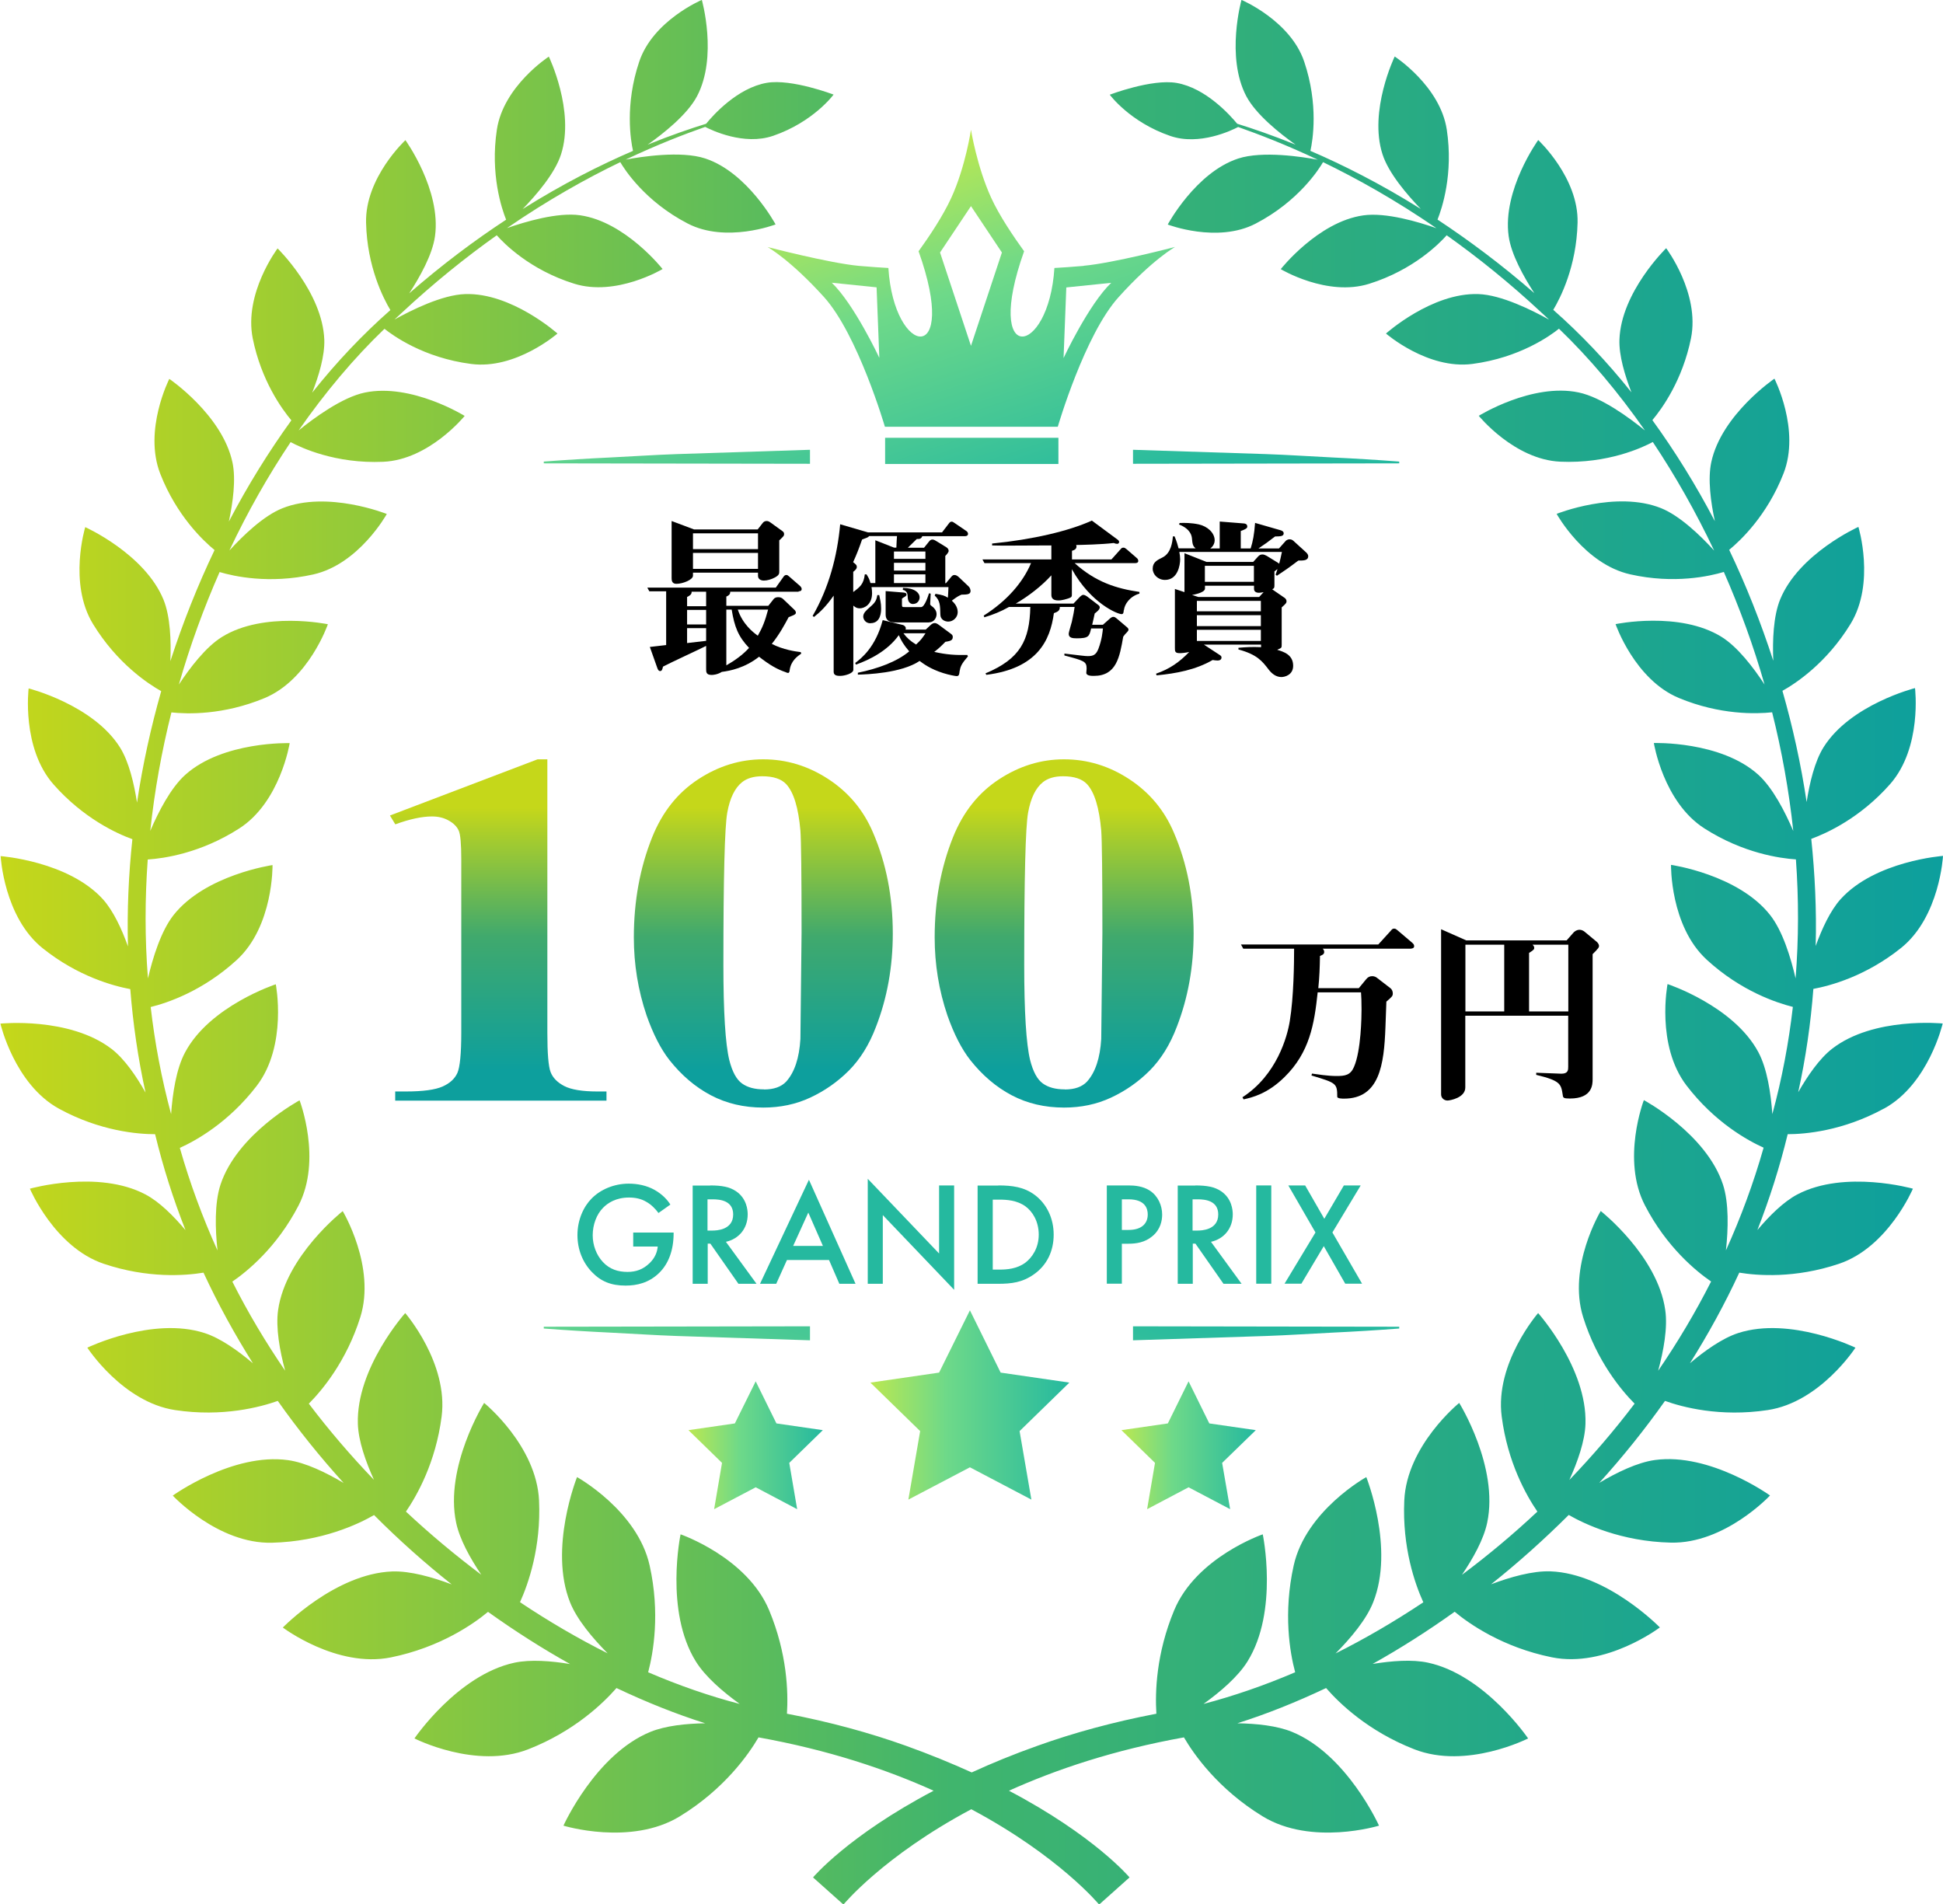 <?xml version="1.0" encoding="UTF-8"?><svg id="b" xmlns="http://www.w3.org/2000/svg" xmlns:xlink="http://www.w3.org/1999/xlink" viewBox="0 0 184.66 181"><defs><linearGradient id="d" x1="89.12" y1="13.79" x2="100.42" y2="47.82" gradientUnits="userSpaceOnUse"><stop offset="0" stop-color="#bbe851"/><stop offset=".38" stop-color="#6ed989"/><stop offset="1" stop-color="#25b99f"/></linearGradient><linearGradient id="e" x1="83.34" y1="15.71" x2="94.64" y2="49.74" xlink:href="#d"/><linearGradient id="f" x1="57.54" y1="22.95" x2="68.84" y2="56.98" xlink:href="#d"/><linearGradient id="g" x1="108.6" y1="8.65" x2="119.9" y2="42.68" xlink:href="#d"/><linearGradient id="h" x1="57.54" y1="204.65" x2="68.84" y2="238.68" gradientTransform="translate(0 351.84) scale(1 -1)" xlink:href="#d"/><linearGradient id="i" x1="108.6" y1="190.35" x2="119.9" y2="224.38" gradientTransform="translate(0 351.84) scale(1 -1)" xlink:href="#d"/><linearGradient id="j" x1="82.72" y1="133.54" x2="101.63" y2="133.54" xlink:href="#d"/><linearGradient id="k" x1="106.58" y1="137.37" x2="119.35" y2="137.37" xlink:href="#d"/><linearGradient id="l" x1="65.43" y1="137.37" x2="78.2" y2="137.37" xlink:href="#d"/><filter id="m" filterUnits="userSpaceOnUse"><feOffset dx="0" dy="0"/><feGaussianBlur result="n" stdDeviation="2"/><feFlood flood-color="#b9f757" flood-opacity="1"/><feComposite in2="n" operator="in"/><feComposite in="SourceGraphic"/></filter><linearGradient id="o" x1="47.23" y1="76.78" x2="47.23" y2="101.73" gradientUnits="userSpaceOnUse"><stop offset="0" stop-color="#c5d71a"/><stop offset=".49" stop-color="#40a96d"/><stop offset="1" stop-color="#0d9f9d"/></linearGradient><linearGradient id="p" x1="72.56" y1="76.78" x2="72.56" y2="101.71" xlink:href="#o"/><linearGradient id="q" x1="101.14" y1="76.78" x2="101.14" y2="101.71" xlink:href="#o"/><linearGradient id="r" x1="0" y1="90.5" x2="184.66" y2="90.5" gradientUnits="userSpaceOnUse"><stop offset="0" stop-color="#c5d71a"/><stop offset=".49" stop-color="#40b56d"/><stop offset="1" stop-color="#0d9f9d"/></linearGradient></defs><g id="c"><g><g><path d="M134.14,90.17h-8.43c.07,.07,.14,.16,.14,.31,0,.22-.18,.29-.4,.38-.02,1.1-.05,2-.16,3.06h3.85l.7-.85c.16-.2,.34-.29,.58-.29,.2,0,.38,.09,.5,.2l1.22,.94c.13,.09,.23,.29,.23,.49,0,.25-.05,.31-.61,.79-.02,.36-.02,.56-.09,2.45-.13,3.53-.56,6.77-3.93,6.77-.16,0-.65,0-.65-.18,0-1.28-.09-1.31-2.45-2.02l.05-.18c.52,.07,1.5,.23,2.32,.23s1.33-.07,1.67-.86c.68-1.55,.72-4.83,.72-5.47,0-.76-.02-1.21-.05-1.62h-4.12c-.32,3.04-.77,5.71-3.15,8.05-1.62,1.6-3.08,1.94-3.89,2.12l-.11-.2c3.28-2.12,4.27-5.8,4.5-7.24,.38-2.29,.41-5.6,.41-6.88h-4.83l-.22-.4h13.05l1.21-1.33c.09-.11,.14-.18,.31-.18,.13,0,.22,.09,.31,.16l1.4,1.19c.09,.09,.18,.16,.18,.32s-.14,.23-.31,.23Z"/><path d="M151.76,90.28q-.23,.23-.4,.41v11.87c0,.49,0,1.85-2.16,1.85-.61,0-.65-.07-.68-.34-.16-1.04-.2-1.35-2.52-1.91v-.2c.38,0,2.05,.09,2.39,.09,.65,0,.65-.36,.65-.67v-4.84h-9.78v6.82c0,.99-1.48,1.24-1.69,1.24-.34,0-.61-.25-.61-.58v-15.7l2.39,1.06h9.54l.67-.76s.23-.25,.56-.25c.2,0,.4,.11,.52,.22l1.13,.94c.16,.14,.2,.32,.2,.38,0,.14-.13,.29-.22,.36Zm-8.8-.49h-3.69v6.34h3.69v-6.34Zm6.09,0h-3.4c.16,.13,.16,.27,.16,.31,0,.11-.02,.18-.49,.47v5.56h3.73v-6.34Z"/></g><g><path d="M75.9,56.24h-6.5c0,.16-.03,.32-.37,.46v.88h3.99l.48-.61c.14-.19,.32-.21,.48-.21s.34,.06,.45,.18l1.07,1.02c.08,.06,.14,.19,.14,.27,0,.16-.16,.22-.69,.43-.34,.64-.85,1.6-1.6,2.54,1.1,.56,2.24,.72,2.75,.78l.05,.14c-.38,.27-.98,.69-1.1,1.57-.02,.13-.03,.27-.16,.27-.06,0-.19-.05-.24-.08-.77-.26-1.49-.66-2.51-1.46-1.36,1.07-2.75,1.34-3.54,1.44-.43,.27-.86,.29-.96,.29-.53,0-.53-.27-.53-.58v-2.18c-.58,.3-3.47,1.63-4.1,1.97-.06,.27-.11,.42-.27,.42-.1,0-.18-.05-.26-.26l-.72-2.03c.53-.06,1.26-.14,1.55-.18v-5.11h-1.6l-.19-.35h12.21l.74-1.04c.05-.06,.11-.16,.26-.16,.11,0,.18,.06,.29,.16l1.01,.88c.08,.08,.16,.18,.16,.29,0,.18-.14,.22-.29,.22Zm-1.84-4.88v2.91c0,.26,0,.38-.4,.61-.35,.19-.75,.3-1.06,.3-.35,0-.56-.18-.56-.45v-.3h-6.18v.29c0,.38-.96,.77-1.58,.77-.43,0-.45-.34-.45-.54v-5.43l2.13,.8h6.05l.5-.64c.05-.06,.16-.16,.35-.16,.13,0,.24,.05,.35,.13l1.15,.83c.08,.06,.16,.13,.16,.27,0,.18-.05,.22-.46,.61Zm-6.95,4.88h-1.38c.03,.26-.22,.4-.43,.5v.88h1.81v-1.38Zm0,1.73h-1.81v1.38h1.81v-1.38Zm0,1.73h-1.81v1.42c.66-.08,1.15-.13,1.81-.21v-1.22Zm4.93-9.01h-6.18v1.5h6.18v-1.5Zm0,1.86h-6.18v1.52h6.18v-1.52Zm-2.5,5.39h-.51v5.3c.8-.46,1.55-.99,2.16-1.66-1.04-1.09-1.39-2.03-1.65-3.63Zm.58,0c.46,1.38,1.44,2.15,1.9,2.48,.43-.74,.69-1.38,.98-2.48h-2.88Z"/><path d="M91.4,56.51c-.32,.14-.42,.19-.94,.58,.19,.18,.56,.54,.56,1.09,0,.5-.43,.9-.9,.9-.32,0-.75-.19-.75-.67-.02-.86-.02-1.33-.54-1.81l.08-.16c.67,.11,.88,.18,1.17,.37,.02-.03,.06-.94,.06-1.01h-7.31c.03,.22,.05,.38,.05,.58,0,1.1-.75,1.44-1.17,1.44-.34,0-.51-.18-.61-.26v6.1c0,.35-.82,.58-1.26,.58-.26,0-.61-.03-.61-.38v-7.25c-.69,.98-1.25,1.54-1.87,2.03l-.13-.1c1.54-2.66,2.34-5.65,2.62-8.71l2.64,.77h7.04l.66-.86c.05-.06,.11-.16,.26-.16,.08,0,.16,.05,.29,.14l1.1,.75c.1,.06,.16,.18,.16,.27,0,.16-.14,.22-.27,.22h-4.07c-.1,.21-.21,.29-.53,.27-.45,.43-.5,.48-.85,.83h1.54l.45-.56c.11-.14,.19-.22,.35-.22,.13,0,.26,.08,.42,.18l.91,.56c.13,.08,.21,.21,.21,.34s-.18,.34-.32,.48v2.59h.06l.43-.51c.14-.18,.22-.27,.38-.27s.3,.1,.42,.21l.93,.88c.14,.13,.18,.34,.18,.43,0,.32-.3,.34-.83,.35Zm-8.8-5.55c-.13,.13-.18,.14-.67,.32-.29,.83-.51,1.41-.85,2.15,.3,.24,.35,.29,.35,.46s-.13,.29-.34,.46v1.92c.64-.48,.99-.74,1.1-1.68h.16c.16,.26,.26,.4,.38,.83h.46v-4.07l1.78,.7h.22c.03-.67,.03-.74,.06-1.1h-2.67Zm8.61,12.76c-.05,.4-.06,.54-.3,.54-.08,0-.69-.1-1.28-.29-1.2-.38-1.87-.88-2.23-1.15-1.74,1.17-5.04,1.28-5.87,1.3v-.18c1.87-.38,3.7-1.04,4.88-2.03-.56-.66-.78-1.06-.99-1.54-1.07,1.49-2.77,2.34-4.08,2.8l-.06-.16c.56-.42,1.94-1.49,2.61-4.07l1.91,.46c.08,.02,.29,.13,.29,.34,0,.03-.02,.05-.03,.1h1.92l.46-.43c.14-.13,.26-.19,.4-.19,.11,0,.22,.05,.4,.18l1.12,.83c.11,.08,.19,.16,.19,.29,0,.3-.13,.4-.7,.48-.37,.38-.64,.64-1.06,.96,1.15,.26,2.03,.32,3.14,.29l.06,.14c-.43,.51-.7,.83-.77,1.33Zm-8.48-4.48c-.51,0-.69-.42-.69-.64,0-.34,.29-.59,.64-.9,.51-.43,.62-.66,.7-1.14h.18c.08,.38,.18,.77,.18,1.26,0,.27,0,1.41-1.01,1.41Zm5.57-.08h-3.03c-.4,0-1.1,.02-1.1-.75v-2.23l1.71,.14c.11,.02,.27,.03,.27,.19,0,.1-.06,.14-.16,.21-.11,.06-.18,.1-.27,.18v.56c0,.24,.03,.24,.3,.24h1.52c.35,0,.7-1.15,.75-1.31l.16,.03-.05,.98c0,.1,.02,.11,.27,.3,.05,.05,.34,.29,.34,.67s-.27,.78-.72,.78Zm-.35-6.74h-2.99v.7h2.99v-.7Zm0,1.07h-2.99v.74h2.99v-.74Zm0,1.1h-2.99v.83h2.99v-.83Zm-1.15,2.82c-.51,0-.53-.51-.54-.77,0-.08-.02-.5-.46-.58l.02-.18c1.09,0,1.58,.46,1.58,.9,0,.34-.27,.62-.59,.62Zm-.94,2.78c.34,.45,.64,.72,1.2,1.07,.45-.42,.56-.56,.9-1.07h-2.1Z"/><path d="M106.8,58c-.02,.22-.03,.37-.21,.37-.38,0-2.91-1.02-4.72-4.27v2.38c0,.21,0,.29-.34,.4-.16,.05-.58,.19-.94,.19-.5,0-.67-.21-.67-.53v-1.86c-.91,1.01-2.19,2-3.39,2.69h5.49l.59-.62c.18-.18,.27-.21,.35-.21,.13,0,.27,.1,.34,.14l1.09,.83c.08,.06,.13,.14,.13,.22,0,.21-.29,.43-.48,.58-.03,.18-.21,.93-.24,1.07h1.02l.7-.62c.1-.08,.18-.13,.29-.13,.14,0,.22,.08,.3,.14l.98,.83c.1,.08,.16,.16,.16,.24,0,.1-.05,.14-.13,.24-.14,.14-.26,.27-.37,.43-.34,1.94-.64,3.73-2.79,3.73-.21,0-.72,0-.72-.29,0-.06,.03-.34,.03-.4,0-.69-.24-.75-2.11-1.25v-.18c1.62,.19,1.94,.24,2.22,.24,.5,0,.78-.1,1.01-.69,.34-.9,.4-1.63,.43-1.94h-1.12c-.18,.75-.22,.94-1.38,.94-.4,0-.75-.05-.75-.42,0-.19,.27-1.01,.3-1.17,.14-.61,.21-1.04,.26-1.39h-1.41c.03,.37-.26,.48-.56,.59-.35,2.59-1.57,5.25-6.42,5.86l-.08-.14c3.31-1.38,4.19-3.15,4.26-6.31h-2.03c-.74,.42-1.52,.74-2.34,.98l-.06-.16c2.23-1.41,3.73-3.17,4.5-4.99h-4.43l-.19-.35h6.55v-1.33c-.72,0-3.94,.02-4.59,.02-.45,0-.75-.02-1.04-.02v-.18c3.86-.38,7.27-1.18,9.48-2.18l2.46,1.82c.08,.06,.13,.13,.13,.21s-.05,.18-.19,.18c-.08,0-.21-.03-.32-.08-1.14,.14-3.06,.18-3.57,.19,.02,.06,.03,.1,.03,.13,0,.3-.27,.37-.43,.42v.82h3.75l.88-.98c.06-.08,.13-.14,.26-.14,.11,0,.19,.06,.29,.14l.98,.85c.06,.05,.14,.14,.14,.27,0,.16-.14,.21-.27,.21h-5.78c2.02,1.82,3.99,2.42,6.16,2.74v.16c-.93,.27-1.41,1.02-1.47,1.55Z"/><path d="M123.39,53.28c-.91,.69-1.39,1.02-2.03,1.44l-.13-.1c.13-.35,.13-.38,.18-.53-.08,.06-.13,.1-.29,.22v1.3c0,.29-.03,.3-.21,.4,.02,.02,.1,.06,.11,.08l1.09,.75c.06,.05,.16,.16,.16,.3s-.02,.21-.46,.59v3.55c0,.29,0,.3-.43,.48,.59,.18,1.52,.45,1.52,1.52,0,.86-.78,1.07-1.12,1.07-.53,0-.93-.35-1.2-.7-.61-.8-1.1-1.44-2.88-1.92v-.16c.69-.06,1.26-.1,2.15-.06v-.24h-5.43l1.54,1.01c.08,.06,.13,.11,.13,.21,0,.08-.03,.29-.38,.29-.14,0-.35-.03-.46-.05-1.62,.94-3.47,1.28-5.33,1.46l-.05-.16c1.3-.45,2.21-1.09,3.15-2.06-.38,.08-.7,.11-.9,.11-.46,0-.46-.18-.46-.51v-5.59l.91,.3v-3.7l2.1,.83h4.43l.48-.53c.11-.11,.22-.18,.4-.18,.14,0,.27,.06,.42,.14l.99,.61c.08,.05,.11,.06,.18,.13,.11-.4,.14-.56,.26-1.12h-9.75c.05,.26,.08,.46,.08,.69,0,.59-.24,1.97-1.44,1.97-.67,0-1.17-.51-1.17-1.07,0-.61,.43-.82,.94-1.07,.82-.42,.93-1.47,.98-2h.16c.22,.54,.29,.8,.38,1.14h1.62c-.29-.24-.3-.45-.35-.96-.02-.18-.1-.88-1.23-1.31l.06-.14c.48-.02,1.1-.02,1.81,.13,.83,.18,1.52,.8,1.52,1.52,0,.13-.05,.51-.42,.77h.9v-2.56l2.27,.18c.08,0,.35,.03,.35,.29,0,.1,0,.21-.62,.43v1.66h.94c.21-.67,.34-1.33,.42-2.43l2.43,.7c.16,.05,.29,.13,.29,.29,0,.29-.32,.29-.82,.3-.66,.51-.99,.75-1.58,1.14h1.95l.59-.66c.06-.08,.19-.21,.43-.21,.18,0,.3,.08,.46,.24l1.12,1.02s.18,.16,.18,.34c0,.42-.43,.42-.93,.42Zm-3.75,3.06c-.24,0-.46-.1-.46-.37v-.3h-4.66v.27c0,.42-1.23,.61-1.23,.61l.59,.19h5.79l.42-.46c-.22,.05-.37,.06-.45,.06Zm.19,.77h-6.08v.99h6.08v-.99Zm0,1.36h-6.08v1.04h6.08v-1.04Zm0,1.39h-6.08v1.06h6.08v-1.06Zm-.66-6.08h-4.66v1.52h4.66v-1.52Z"/></g><g><path d="M60.17,117.15h3.85v.07c0,1.6-.48,2.9-1.39,3.78-.97,.94-2.12,1.19-3.18,1.19-1.36,0-2.33-.39-3.18-1.27-.91-.94-1.39-2.19-1.39-3.53,0-1.46,.59-2.72,1.36-3.49,.8-.81,2.07-1.4,3.52-1.4,.84,0,1.71,.18,2.44,.59,.77,.43,1.25,.98,1.51,1.4l-1.13,.8c-.28-.39-.7-.81-1.15-1.06-.52-.31-1.08-.41-1.65-.41-1.22,0-2,.5-2.46,.97-.62,.62-.99,1.61-.99,2.62,0,.94,.35,1.88,.97,2.54,.64,.69,1.44,.94,2.34,.94,.81,0,1.48-.24,2.09-.83,.52-.5,.73-1.05,.78-1.58h-2.33v-1.32Z" style="fill:#25b99f;"/><path d="M67.48,112.67c1.13,0,1.86,.14,2.47,.55,1.02,.69,1.11,1.79,1.11,2.2,0,1.34-.83,2.33-2.07,2.61l2.91,3.99h-1.72l-2.67-3.82h-.25v3.82h-1.43v-9.34h1.67Zm-.24,4.29h.45c.39,0,1.99-.04,1.99-1.53,0-1.32-1.25-1.44-1.95-1.44h-.49v2.97Z" style="fill:#25b99f;"/><path d="M78.78,119.76h-3.99l-1.02,2.26h-1.54l4.65-9.89,4.43,9.89h-1.54l-.98-2.26Zm-.57-1.34l-1.39-3.17-1.44,3.17h2.83Z" style="fill:#25b99f;"/><path d="M82.47,122.01v-9.97l6.78,7.1v-6.47h1.43v9.92l-6.78-7.1v6.53h-1.43Z" style="fill:#25b99f;"/><path d="M94.88,112.67c1.3,0,2.44,.14,3.47,.91,1.13,.85,1.79,2.21,1.79,3.77s-.64,2.9-1.88,3.77c-1.09,.77-2.12,.9-3.42,.9h-1.93v-9.34h1.96Zm-.53,8h.62c.7,0,1.67-.06,2.48-.66,.64-.49,1.27-1.39,1.27-2.66s-.59-2.2-1.26-2.69c-.81-.59-1.81-.64-2.49-.64h-.62v6.65Z" style="fill:#25b99f;"/><path d="M107.25,112.67c.57,0,1.37,.06,2.04,.5,.78,.52,1.16,1.42,1.16,2.27,0,.55-.14,1.39-.91,2.04-.74,.63-1.6,.73-2.28,.73h-.64v3.8h-1.43v-9.34h2.06Zm-.63,4.23h.64c1.23,0,1.82-.6,1.82-1.47,0-.52-.21-1.44-1.83-1.44h-.63v2.91Z" style="fill:#25b99f;"/><path d="M113.58,112.67c1.13,0,1.86,.14,2.47,.55,1.02,.69,1.11,1.79,1.11,2.2,0,1.34-.83,2.33-2.07,2.61l2.91,3.99h-1.72l-2.67-3.82h-.25v3.82h-1.43v-9.34h1.67Zm-.24,4.29h.45c.39,0,1.99-.04,1.99-1.53,0-1.32-1.25-1.44-1.95-1.44h-.49v2.97Z" style="fill:#25b99f;"/><path d="M120.82,112.67v9.34h-1.43v-9.34h1.43Z" style="fill:#25b99f;"/><path d="M125.02,117.14l-2.58-4.47h1.6l1.82,3.17,1.86-3.17h1.6l-2.69,4.47,2.82,4.87h-1.6l-2.04-3.57-2.13,3.57h-1.6l2.94-4.87Z" style="fill:#25b99f;"/></g><g><path d="M103.01,25.27c-1.14,.1-2.08,.16-2.8,.2-.54,8.51-6.8,9.39-2.88-1.59-.98-1.36-2.34-3.35-3.13-5.08-1.36-2.98-1.92-6.47-1.92-6.47,0,0-.51,3.49-1.87,6.47-.79,1.73-2.12,3.71-3.11,5.08,3.92,10.98-2.33,10.1-2.87,1.59-.72-.04-1.65-.1-2.8-.2-2.81-.26-8.68-1.79-8.68-1.79,0,0,2.13,1.18,5.36,4.75,3.23,3.58,5.79,12.33,5.79,12.33h16.43s2.55-8.76,5.79-12.33c3.23-3.58,5.36-4.76,5.36-4.76,0,0-5.88,1.54-8.69,1.79Zm-23.97,1.6l4.27,.44,.26,6.7s-2.39-5.1-4.53-7.15Zm13.24,6l-2.94-8.87,2.94-4.41,2.94,4.41-2.94,8.87Zm8.8,1.15l.26-6.7,4.27-.44c-2.14,2.04-4.53,7.15-4.53,7.15Z" style="fill:url(#d);"/><rect x="84.12" y="41.61" width="16.47" height="2.49" style="fill:url(#e);"/></g><g><path d="M51.68,43.87c2.11-.16,4.22-.29,6.33-.39,2.11-.1,4.22-.25,6.32-.32l12.65-.41v1.33l-25.3-.04v-.16Z" style="fill:url(#f);"/><path d="M132.98,43.87c-2.11-.16-4.22-.29-6.33-.39-2.11-.1-4.22-.25-6.32-.32l-12.65-.41v1.33s25.3-.04,25.3-.04v-.16Z" style="fill:url(#g);"/></g><g><path d="M51.68,126.27c2.11,.16,4.22,.29,6.33,.39,2.11,.1,4.22,.25,6.32,.32l12.65,.41v-1.33l-25.3,.04v.16Z" style="fill:url(#h);"/><path d="M132.98,126.27c-2.11,.16-4.22,.29-6.33,.39-2.11,.1-4.22,.25-6.32,.32l-12.65,.41v-1.33s25.3,.04,25.3,.04v.16Z" style="fill:url(#i);"/></g><g><polygon points="92.18 124.54 95.1 130.46 101.63 131.41 96.9 136.02 98.02 142.53 92.18 139.46 86.33 142.53 87.45 136.02 82.72 131.41 89.25 130.46 92.18 124.54" style="fill:url(#j);"/><polygon points="112.96 131.29 114.93 135.29 119.35 135.93 116.15 139.04 116.91 143.44 112.96 141.36 109.02 143.44 109.77 139.04 106.58 135.93 110.99 135.29 112.96 131.29" style="fill:url(#k);"/><polygon points="71.82 131.29 73.79 135.29 78.2 135.93 75.01 139.04 75.76 143.44 71.82 141.36 67.87 143.44 68.62 139.04 65.43 135.93 69.84 135.29 71.82 131.29" style="fill:url(#l);"/></g><g style="filter:url(#m);"><g><path d="M37.06,105.11v-1.87h1.51c1.55,0,2.66-.14,3.28-.42,.58-.26,.96-.6,1.16-1.04,.12-.27,.32-1.1,.32-3.62v-16.48c0-1.89-.15-2.41-.21-2.54-.12-.27-.37-.51-.73-.71-.39-.22-.83-.32-1.35-.32-.89,0-2.01,.24-3.32,.72l-.39,.14-1.03-1.71,14.68-5.59h1.52v26.49c0,2.34,.15,3.23,.28,3.56,.16,.43,.51,.77,1.06,1.06,.58,.3,1.56,.46,2.92,.46h1.37v1.87h-21.08Z" style="fill:url(#o);"/><path d="M52.02,72.17v25.99c0,1.95,.1,3.2,.31,3.74s.64,.98,1.29,1.32,1.71,.52,3.15,.52h.87v.87h-20.08v-.87h1.01c1.63,0,2.79-.16,3.49-.47s1.16-.74,1.41-1.29c.24-.55,.37-1.82,.37-3.82v-16.48c0-1.47-.08-2.39-.25-2.75-.17-.37-.48-.68-.94-.94-.46-.26-.99-.39-1.59-.39-.96,0-2.12,.25-3.49,.75l-.51-.84,14.03-5.34h.93m1-1h-2.11l-.17,.07-14.03,5.34-1.12,.42,.61,1.02,.51,.84,.42,.71,.78-.28c1.25-.46,2.31-.69,3.14-.69,.43,0,.79,.08,1.1,.26,.27,.15,.44,.31,.52,.48,.02,.04,.16,.46,.16,2.34v16.48c0,2.58-.21,3.27-.28,3.41-.14,.32-.44,.57-.9,.78-.39,.17-1.23,.38-3.08,.38h-2.01v2.87h22.08v-2.87h-1.87c-1.59,0-2.34-.22-2.69-.4-.44-.23-.71-.49-.82-.8-.07-.19-.24-.9-.24-3.38v-26.99h0Z" style="fill:#fff;"/></g><g><path d="M72.54,105.77c-1.91,0-3.66-.41-5.21-1.23-1.54-.81-2.92-1.98-4.1-3.48-.86-1.1-1.61-2.58-2.24-4.39-.82-2.44-1.24-4.98-1.24-7.57,0-3.5,.6-6.77,1.78-9.7,.99-2.48,2.52-4.4,4.55-5.73,2.02-1.32,4.2-1.99,6.46-1.99s4.48,.66,6.48,1.97c2,1.31,3.48,3.09,4.42,5.3,1.28,2.97,1.92,6.26,1.92,9.78,0,3.22-.55,6.27-1.64,9.06-.66,1.74-1.56,3.2-2.69,4.32-1.12,1.12-2.4,2.01-3.81,2.67-1.43,.66-3,1-4.68,1Zm-.08-31.48c-.69,0-1.23,.15-1.6,.45-.59,.47-1.01,1.34-1.23,2.59-.24,1.34-.36,6.18-.36,14.39,0,4.44,.18,7.44,.55,8.93,.25,.98,.59,1.64,1.01,1.94,.44,.31,1.04,.47,1.79,.47,.8,0,1.37-.19,1.74-.59,.7-.78,1.11-2.04,1.22-3.74l.11-10.05c0-5.51-.04-8.77-.11-9.68-.18-2.04-.59-3.43-1.22-4.11-.37-.39-1.01-.59-1.91-.59Z" style="fill:url(#p);"/><path d="M72.54,72.17c2.21,0,4.28,.63,6.2,1.89s3.33,2.95,4.23,5.07c1.26,2.92,1.88,6.12,1.88,9.59,0,3.17-.53,6.13-1.6,8.88-.64,1.69-1.5,3.07-2.57,4.15-1.08,1.08-2.3,1.93-3.67,2.57s-2.86,.95-4.47,.95c-1.84,0-3.5-.39-4.98-1.17-1.48-.78-2.79-1.9-3.94-3.35-.83-1.06-1.55-2.48-2.17-4.24-.81-2.39-1.21-4.86-1.21-7.41,0-3.45,.58-6.62,1.74-9.52,.96-2.39,2.41-4.22,4.36-5.5s4.01-1.91,6.19-1.91m.08,31.38c.94,0,1.64-.25,2.11-.75,.79-.88,1.24-2.23,1.35-4.05l.11-10.08c0-5.56-.04-8.8-.11-9.73-.19-2.17-.64-3.64-1.35-4.41-.47-.5-1.23-.75-2.28-.75-.81,0-1.44,.19-1.91,.56-.69,.55-1.16,1.51-1.41,2.89s-.37,6.21-.37,14.47c0,4.5,.19,7.52,.56,9.05,.28,1.11,.68,1.85,1.21,2.23s1.22,.56,2.08,.56m-.08-32.38c-2.36,0-4.63,.7-6.73,2.07-2.12,1.38-3.71,3.39-4.74,5.96-1.2,2.99-1.82,6.32-1.82,9.89,0,2.64,.42,5.24,1.26,7.73,.65,1.87,1.43,3.39,2.32,4.54,1.23,1.56,2.66,2.78,4.26,3.62,1.62,.85,3.45,1.29,5.45,1.29,1.75,0,3.4-.35,4.89-1.04,1.47-.68,2.8-1.61,3.96-2.77,1.17-1.18,2.12-2.69,2.8-4.5,1.11-2.84,1.67-5.95,1.67-9.24,0-3.59-.66-6.95-1.97-9.98-.97-2.3-2.52-4.15-4.6-5.52-2.08-1.36-4.35-2.05-6.75-2.05h0Zm.08,31.38c-.65,0-1.15-.13-1.5-.38-.18-.13-.53-.52-.82-1.66-.35-1.44-.53-4.4-.53-8.8,0-8.17,.12-12.98,.35-14.3,.2-1.13,.55-1.9,1.04-2.28,.29-.23,.72-.35,1.29-.35,.52,0,1.21,.08,1.55,.43,.38,.41,.88,1.4,1.08,3.81,.05,.61,.11,2.79,.11,9.64l-.11,10.04c-.1,1.58-.47,2.73-1.09,3.42-.26,.27-.72,.42-1.37,.42h0Z" style="fill:#fff;"/></g><g><path d="M101.13,105.77c-1.91,0-3.66-.41-5.21-1.23-1.54-.81-2.92-1.98-4.1-3.48-.86-1.1-1.61-2.58-2.24-4.39-.82-2.44-1.24-4.98-1.24-7.57,0-3.5,.6-6.77,1.78-9.7,.99-2.48,2.52-4.4,4.55-5.73,2.02-1.32,4.2-1.99,6.46-1.99s4.48,.66,6.48,1.97c2,1.31,3.48,3.09,4.42,5.3,1.28,2.97,1.92,6.26,1.92,9.78,0,3.22-.55,6.27-1.64,9.06-.66,1.74-1.56,3.2-2.69,4.32-1.12,1.12-2.4,2.01-3.81,2.67-1.43,.66-3,1-4.68,1Zm-.08-31.48c-.69,0-1.23,.15-1.6,.45-.59,.47-1.01,1.34-1.23,2.59-.24,1.34-.36,6.18-.36,14.39,0,4.44,.18,7.44,.55,8.93,.25,.98,.59,1.64,1.01,1.94,.44,.31,1.04,.47,1.79,.47,.8,0,1.37-.19,1.74-.59,.7-.78,1.11-2.04,1.22-3.74l.11-10.05c0-5.51-.04-8.77-.11-9.68-.18-2.04-.59-3.43-1.22-4.11-.37-.39-1.01-.59-1.91-.59Z" style="fill:url(#q);"/><path d="M101.13,72.17c2.21,0,4.28,.63,6.2,1.89s3.33,2.95,4.23,5.07c1.26,2.92,1.88,6.12,1.88,9.59,0,3.17-.53,6.13-1.6,8.88-.64,1.69-1.5,3.07-2.57,4.15-1.08,1.08-2.3,1.93-3.67,2.57s-2.86,.95-4.47,.95c-1.84,0-3.5-.39-4.98-1.17-1.48-.78-2.79-1.9-3.94-3.35-.83-1.06-1.55-2.48-2.17-4.24-.81-2.39-1.21-4.86-1.21-7.41,0-3.45,.58-6.62,1.74-9.52,.96-2.39,2.41-4.22,4.36-5.5s4.01-1.91,6.19-1.91m.08,31.38c.94,0,1.64-.25,2.11-.75,.79-.88,1.24-2.23,1.35-4.05l.11-10.08c0-5.56-.04-8.8-.11-9.73-.19-2.17-.64-3.64-1.35-4.41-.47-.5-1.23-.75-2.28-.75-.81,0-1.44,.19-1.91,.56-.69,.55-1.16,1.51-1.41,2.89s-.37,6.21-.37,14.47c0,4.5,.19,7.52,.56,9.05,.28,1.11,.68,1.85,1.21,2.23s1.22,.56,2.08,.56m-.08-32.38c-2.36,0-4.63,.7-6.73,2.07-2.12,1.38-3.71,3.39-4.74,5.96-1.2,2.99-1.82,6.32-1.82,9.89,0,2.64,.42,5.24,1.26,7.73,.65,1.87,1.43,3.39,2.32,4.54,1.23,1.56,2.66,2.78,4.26,3.62,1.62,.85,3.45,1.29,5.45,1.29,1.75,0,3.4-.35,4.89-1.04,1.47-.68,2.8-1.61,3.96-2.77,1.17-1.18,2.12-2.69,2.8-4.5,1.11-2.84,1.67-5.95,1.67-9.24,0-3.59-.66-6.95-1.97-9.98-.97-2.3-2.52-4.15-4.6-5.52-2.08-1.36-4.35-2.05-6.75-2.05h0Zm.08,31.38c-.65,0-1.15-.13-1.5-.38-.18-.13-.53-.52-.82-1.66-.35-1.44-.53-4.4-.53-8.8,0-8.17,.12-12.98,.35-14.3,.2-1.13,.55-1.9,1.04-2.28,.29-.23,.72-.35,1.29-.35,.52,0,1.21,.08,1.55,.43,.38,.41,.88,1.4,1.08,3.81,.05,.61,.11,2.79,.11,9.64l-.11,10.04c-.1,1.58-.47,2.73-1.09,3.42-.26,.27-.72,.42-1.37,.42h0Z" style="fill:#fff;"/></g></g><path d="M179.05,105.37c4.25-2.32,5.58-8.09,5.58-8.09,0,0-6.56-.67-10.51,2.4-1.21,.94-2.33,2.58-3.22,4.13,.72-3.27,1.19-6.55,1.44-9.82,1.61-.3,4.97-1.2,8.32-3.88,3.7-2.96,4-8.76,4-8.76,0,0-6.44,.47-9.73,4.11-.99,1.1-1.78,2.83-2.37,4.45,.09-3.43-.07-6.83-.42-10.18,1.45-.53,4.64-1.97,7.49-5.2,3.07-3.49,2.37-9.13,2.37-9.13,0,0-6.14,1.55-8.69,5.62-.85,1.36-1.33,3.41-1.61,5.21-.54-3.61-1.32-7.14-2.3-10.57,1.24-.69,4.2-2.63,6.48-6.37,2.37-3.89,.74-9.21,.74-9.21,0,0-5.66,2.54-7.44,6.9-.65,1.6-.73,3.93-.65,5.82-1.19-3.66-2.59-7.19-4.19-10.54,1.08-.89,3.6-3.26,5.16-7.25,1.63-4.15-.86-9.02-.86-9.02,0,0-5.03,3.42-6,7.93-.35,1.62-.05,3.83,.34,5.62-1.8-3.44-3.8-6.66-5.94-9.61,.93-1.11,2.86-3.79,3.67-7.78,.86-4.29-2.36-8.56-2.36-8.56,0,0-4.28,4.16-4.44,8.68-.06,1.51,.52,3.42,1.14,5.02-2.35-2.95-4.85-5.57-7.43-7.84,.67-1.12,2.21-4.11,2.31-8.28,.11-4.28-3.74-7.86-3.74-7.86,0,0-3.42,4.74-2.81,9.13,.24,1.74,1.43,3.87,2.44,5.42-3.15-2.74-6.25-5.04-9.2-6.99,.42-1.05,1.52-4.32,.88-8.55-.63-4.15-4.95-6.95-4.95-6.95,0,0-2.49,5.16-1.16,9.29,.58,1.81,2.36,3.87,3.64,5.2-3.85-2.41-7.42-4.2-10.49-5.52,.22-.99,.79-4.39-.59-8.48-1.31-3.9-5.96-5.87-5.96-5.87,0,0-1.52,5.4,.46,9.16,.93,1.75,3.21,3.56,4.68,4.6-2.19-.89-4.07-1.53-5.55-1.99-.67-.81-2.98-3.4-5.77-3.88-2.36-.4-6.34,1.12-6.34,1.12,0,0,1.9,2.6,5.75,3.92,2.78,.96,5.88-.55,6.45-.85,1.93,.68,4.52,1.67,7.57,3.11-1.42-.27-5.26-.87-7.57-.11-4.04,1.33-6.69,6.27-6.69,6.27,0,0,4.71,1.81,8.36-.09,4.08-2.12,6.03-5.2,6.4-5.84,3.2,1.55,6.87,3.59,10.78,6.28-1.68-.59-4.81-1.53-6.96-1.22-4.3,.61-7.84,5.11-7.84,5.11,0,0,4.41,2.65,8.41,1.39,4.21-1.32,6.68-3.84,7.36-4.61,2.93,2.08,5.98,4.52,9.05,7.39,.23,.2,.45,.42,.68,.63-1.6-.89-4.54-2.36-6.72-2.43-4.43-.15-8.78,3.75-8.78,3.75,0,0,3.96,3.44,8.21,2.89,4.51-.59,7.44-2.71,8.23-3.35,2.89,2.78,5.64,6.04,8.17,9.67-1.45-1.18-4.13-3.16-6.3-3.61-4.42-.93-9.49,2.22-9.49,2.22,0,0,3.37,4.16,7.74,4.36,4.53,.2,7.81-1.34,8.8-1.87,2.13,3.19,4.09,6.65,5.83,10.32-1.31-1.44-3.26-3.31-5.04-4.03-4.28-1.72-9.93,.54-9.93,.54,0,0,2.64,4.78,7,5.75,4.18,.94,7.56,.17,8.89-.23,1.5,3.42,2.81,6.99,3.87,10.7-1.06-1.62-2.56-3.58-4.09-4.53-4-2.48-10.07-1.21-10.07-1.21,0,0,1.81,5.27,6.02,7.02,3.92,1.63,7.36,1.52,8.86,1.36,.92,3.66,1.6,7.44,2.01,11.28-.78-1.82-1.95-4.11-3.34-5.36-3.57-3.21-9.91-3-9.91-3,0,0,.89,5.62,4.81,8.12,3.67,2.35,7.17,2.84,8.69,2.94,.27,3.73,.27,7.52-.03,11.31-.46-1.98-1.23-4.51-2.42-6.02-3.03-3.86-9.42-4.77-9.42-4.77,0,0-.1,5.8,3.39,9.01,3.26,3,6.68,4.11,8.19,4.49-.39,3.4-1.03,6.81-1.95,10.19-.14-1.97-.49-4.32-1.33-5.89-2.36-4.41-8.63-6.47-8.63-6.47,0,0-1.13,5.81,1.81,9.65,2.68,3.5,5.81,5.22,7.32,5.9-.96,3.38-2.17,6.64-3.58,9.76,.22-2.02,.29-4.5-.28-6.25-1.59-4.85-7.52-8.03-7.52-8.03,0,0-2.17,5.64,.11,10.02,2.06,3.97,4.88,6.26,6.28,7.22-1.5,2.96-3.19,5.79-5.03,8.48,.51-1.89,.92-4.09,.67-5.78-.73-5.15-6.13-9.4-6.13-9.4,0,0-3.18,5.28-1.67,10.09,1.31,4.18,3.61,6.93,4.89,8.22-1.94,2.56-4.02,4.98-6.2,7.25,.78-1.72,1.48-3.7,1.53-5.33,.17-5.31-4.5-10.53-4.5-10.53,0,0-4.13,4.75-3.46,9.84,.56,4.35,2.33,7.48,3.39,9.03-2.31,2.17-4.71,4.17-7.17,6.01,1.06-1.57,2.07-3.37,2.4-4.96,1.12-5.31-2.66-11.38-2.66-11.38,0,0-4.99,4.04-5.22,9.28-.2,4.46,1.01,7.91,1.81,9.67-2.75,1.83-5.54,3.46-8.34,4.86,1.43-1.44,2.92-3.21,3.57-4.85,2.06-5.14-.65-11.91-.65-11.91,0,0-5.73,3.17-6.9,8.4-1.01,4.54-.36,8.29,.14,10.15-2.94,1.26-5.86,2.26-8.71,3.01,1.61-1.16,3.28-2.59,4.18-4.04,2.98-4.79,1.45-12.08,1.45-12.08,0,0-6.32,2.17-8.42,7.22-1.71,4.11-1.82,7.77-1.69,9.83-4.13,.79-7.9,1.83-11.25,3.03-2.32,.82-4.4,1.68-6.3,2.55-1.9-.86-3.98-1.72-6.3-2.55-3.36-1.2-7.12-2.24-11.26-3.03,.13-2.06,.02-5.72-1.69-9.83-2.1-5.04-8.42-7.22-8.42-7.22,0,0-1.53,7.29,1.45,12.08,.9,1.45,2.56,2.88,4.17,4.04-2.85-.74-5.77-1.75-8.7-3.01,.49-1.86,1.15-5.61,.14-10.15-1.16-5.22-6.9-8.4-6.9-8.4,0,0-2.71,6.77-.66,11.91,.66,1.64,2.14,3.4,3.57,4.84-2.8-1.4-5.59-3.03-8.33-4.86,.79-1.75,2.01-5.21,1.81-9.66-.24-5.24-5.22-9.28-5.22-9.28,0,0-3.78,6.07-2.66,11.38,.33,1.58,1.34,3.39,2.39,4.95-2.45-1.84-4.85-3.84-7.16-6,1.06-1.55,2.83-4.68,3.39-9.03,.66-5.1-3.46-9.84-3.46-9.84,0,0-4.67,5.22-4.5,10.53,.05,1.63,.75,3.6,1.53,5.32-2.18-2.27-4.26-4.69-6.19-7.24,1.28-1.29,3.57-4.03,4.89-8.21,1.51-4.8-1.67-10.09-1.67-10.09,0,0-5.4,4.24-6.14,9.4-.24,1.69,.16,3.89,.67,5.77-1.84-2.69-3.53-5.51-5.02-8.47,1.4-.96,4.22-3.24,6.28-7.21,2.28-4.38,.11-10.02,.11-10.02,0,0-5.93,3.18-7.52,8.03-.57,1.75-.5,4.22-.28,6.24-1.41-3.12-2.62-6.37-3.58-9.75,1.51-.68,4.64-2.41,7.31-5.9,2.94-3.84,1.81-9.65,1.81-9.65,0,0-6.27,2.05-8.62,6.47-.84,1.56-1.19,3.91-1.33,5.87-.91-3.38-1.55-6.78-1.94-10.18,1.52-.37,4.93-1.49,8.19-4.48,3.49-3.21,3.39-9.01,3.39-9.01,0,0-6.4,.92-9.42,4.77-1.18,1.51-1.96,4.03-2.42,6-.3-3.79-.29-7.57-.02-11.3,1.52-.1,5.01-.59,8.68-2.94,3.92-2.5,4.81-8.12,4.81-8.12,0,0-6.33-.2-9.91,3-1.39,1.24-2.56,3.52-3.34,5.34,.41-3.83,1.09-7.6,2.01-11.26,1.5,.16,4.93,.27,8.85-1.36,4.21-1.75,6.02-7.02,6.02-7.02,0,0-6.08-1.27-10.07,1.21-1.53,.95-3.03,2.91-4.09,4.52,1.06-3.7,2.37-7.28,3.87-10.69,1.34,.4,4.71,1.16,8.89,.23,4.36-.97,7-5.75,7-5.75,0,0-5.65-2.26-9.93-.54-1.78,.71-3.72,2.58-5.03,4.01,1.73-3.67,3.69-7.12,5.82-10.3,.99,.53,4.27,2.07,8.8,1.87,4.37-.19,7.74-4.36,7.74-4.36,0,0-5.06-3.14-9.49-2.22-2.16,.45-4.83,2.42-6.29,3.6,2.53-3.63,5.27-6.89,8.16-9.66,.79,.63,3.72,2.76,8.23,3.34,4.25,.56,8.21-2.89,8.21-2.89,0,0-4.36-3.9-8.78-3.75-2.18,.07-5.11,1.53-6.71,2.42,.22-.21,.45-.42,.67-.62,3.08-2.87,6.12-5.31,9.05-7.39,.68,.77,3.15,3.29,7.35,4.6,4,1.26,8.41-1.39,8.41-1.39,0,0-3.54-4.5-7.84-5.11-2.14-.31-5.27,.63-6.95,1.22,3.91-2.69,7.57-4.73,10.77-6.27,.37,.64,2.32,3.72,6.4,5.83,3.65,1.9,8.36,.09,8.36,.09,0,0-2.65-4.94-6.69-6.27-2.31-.76-6.13-.16-7.56,.11,3.04-1.44,5.62-2.43,7.56-3.11,.58,.3,3.67,1.8,6.45,.85,3.85-1.32,5.75-3.92,5.75-3.92,0,0-3.97-1.52-6.34-1.12-2.79,.48-5.11,3.07-5.77,3.89-1.49,.46-3.37,1.1-5.56,1.99,1.47-1.04,3.76-2.84,4.69-4.6,1.99-3.76,.46-9.16,.46-9.16,0,0-4.64,1.96-5.95,5.87-1.38,4.09-.81,7.5-.59,8.48-3.07,1.32-6.64,3.11-10.49,5.53,1.29-1.33,3.07-3.39,3.65-5.2,1.33-4.13-1.16-9.29-1.16-9.29,0,0-4.32,2.8-4.94,6.95-.64,4.24,.46,7.5,.88,8.55-2.96,1.94-6.06,4.25-9.21,7,1.01-1.55,2.21-3.68,2.45-5.43,.61-4.39-2.81-9.13-2.81-9.13,0,0-3.85,3.57-3.74,7.86,.1,4.18,1.64,7.17,2.31,8.29-2.58,2.27-5.08,4.89-7.43,7.85,.63-1.6,1.2-3.51,1.15-5.03-.17-4.52-4.44-8.68-4.44-8.68,0,0-3.22,4.27-2.36,8.56,.81,3.99,2.74,6.67,3.67,7.78-2.14,2.96-4.14,6.18-5.94,9.62,.38-1.79,.69-4.01,.34-5.63-.97-4.51-6-7.93-6-7.93,0,0-2.48,4.87-.86,9.02,1.56,3.99,4.08,6.36,5.16,7.25-1.6,3.35-3.01,6.89-4.2,10.56,.08-1.89,0-4.24-.65-5.84-1.78-4.36-7.44-6.9-7.44-6.9,0,0-1.63,5.33,.74,9.21,2.29,3.75,5.25,5.69,6.48,6.38-.98,3.44-1.76,6.98-2.3,10.59-.28-1.8-.76-3.86-1.61-5.23-2.55-4.07-8.69-5.62-8.69-5.62,0,0-.7,5.65,2.37,9.13,2.85,3.23,6.04,4.68,7.49,5.2-.36,3.36-.51,6.76-.42,10.19-.58-1.63-1.38-3.36-2.37-4.47-3.29-3.64-9.73-4.11-9.73-4.11,0,0,.3,5.8,4,8.76,3.35,2.68,6.72,3.58,8.32,3.88,.26,3.27,.73,6.56,1.45,9.83-.88-1.56-2-3.2-3.22-4.14C6.6,96.62,.04,97.29,.04,97.29c0,0,1.33,5.77,5.57,8.09,3.9,2.13,7.49,2.42,9.13,2.42,.76,3.14,1.73,6.18,2.89,9.12-1.13-1.34-2.47-2.69-3.8-3.39-4.51-2.39-10.99-.55-10.99-.55,0,0,2.35,5.57,7.03,7.14,4.19,1.41,7.77,1.12,9.47,.84,1.39,3,2.97,5.87,4.7,8.62-1.41-1.2-3.08-2.39-4.6-2.88-4.96-1.6-11.14,1.39-11.14,1.39,0,0,3.35,5.17,8.33,5.93,4.56,.69,8.16-.3,9.77-.87,1.94,2.75,4.04,5.35,6.26,7.8-1.67-.99-3.62-1.94-5.29-2.17-5.26-.73-10.95,3.37-10.95,3.37,0,0,4.29,4.61,9.43,4.48,4.74-.12,8.21-1.77,9.7-2.63,2.36,2.37,4.83,4.57,7.38,6.59-1.84-.69-3.95-1.29-5.65-1.23-5.42,.2-10.4,5.33-10.4,5.33,0,0,5.12,3.87,10.26,2.84,4.69-.95,7.87-3.19,9.24-4.33,2.56,1.83,5.17,3.49,7.8,4.96-1.81-.3-3.76-.45-5.28-.13-5.41,1.16-9.51,7.2-9.51,7.2,0,0,5.84,2.98,10.82,1.03,4.37-1.71,7.12-4.38,8.38-5.82,2.83,1.34,5.65,2.47,8.43,3.35-1.83,.03-3.75,.23-5.19,.81-5.23,2.13-8.28,8.92-8.28,8.92,0,0,6.39,1.96,11.05-.88,4.24-2.59,6.55-5.9,7.49-7.51,6.63,1.19,12.15,3.04,16.64,5.07-8.14,4.28-11.46,8.24-11.46,8.24l2.89,2.58s3.79-4.61,12.15-9.06c8.35,4.45,12.15,9.06,12.15,9.06l2.89-2.58s-3.32-3.96-11.46-8.24c4.49-2.03,10.01-3.88,16.63-5.07,.94,1.61,3.25,4.92,7.49,7.51,4.66,2.84,11.05,.88,11.05,.88,0,0-3.05-6.79-8.28-8.92-1.43-.58-3.35-.78-5.18-.81,2.78-.88,5.6-2.01,8.43-3.35,1.25,1.44,4,4.11,8.38,5.82,4.98,1.95,10.82-1.03,10.82-1.03,0,0-4.1-6.03-9.51-7.2-1.52-.33-3.47-.17-5.27,.12,2.63-1.47,5.24-3.13,7.8-4.96,1.37,1.14,4.55,3.38,9.24,4.33,5.14,1.04,10.26-2.84,10.26-2.84,0,0-4.98-5.13-10.4-5.33-1.69-.06-3.81,.54-5.64,1.23,2.54-2.02,5.01-4.23,7.38-6.59,1.5,.86,4.97,2.52,9.7,2.63,5.14,.12,9.43-4.48,9.43-4.48,0,0-5.68-4.1-10.95-3.37-1.66,.23-3.61,1.18-5.28,2.17,2.22-2.45,4.31-5.05,6.25-7.79,1.61,.58,5.22,1.56,9.77,.87,4.98-.75,8.33-5.93,8.33-5.93,0,0-6.18-2.99-11.14-1.39-1.51,.49-3.18,1.68-4.59,2.87,1.73-2.75,3.31-5.62,4.69-8.61,1.7,.28,5.28,.57,9.47-.84,4.68-1.57,7.03-7.14,7.03-7.14,0,0-6.47-1.83-10.99,.55-1.32,.7-2.66,2.04-3.79,3.38,1.15-2.94,2.12-5.98,2.88-9.11,1.64,0,5.23-.3,9.12-2.42Z" style="fill:url(#r);"/></g></g></svg>